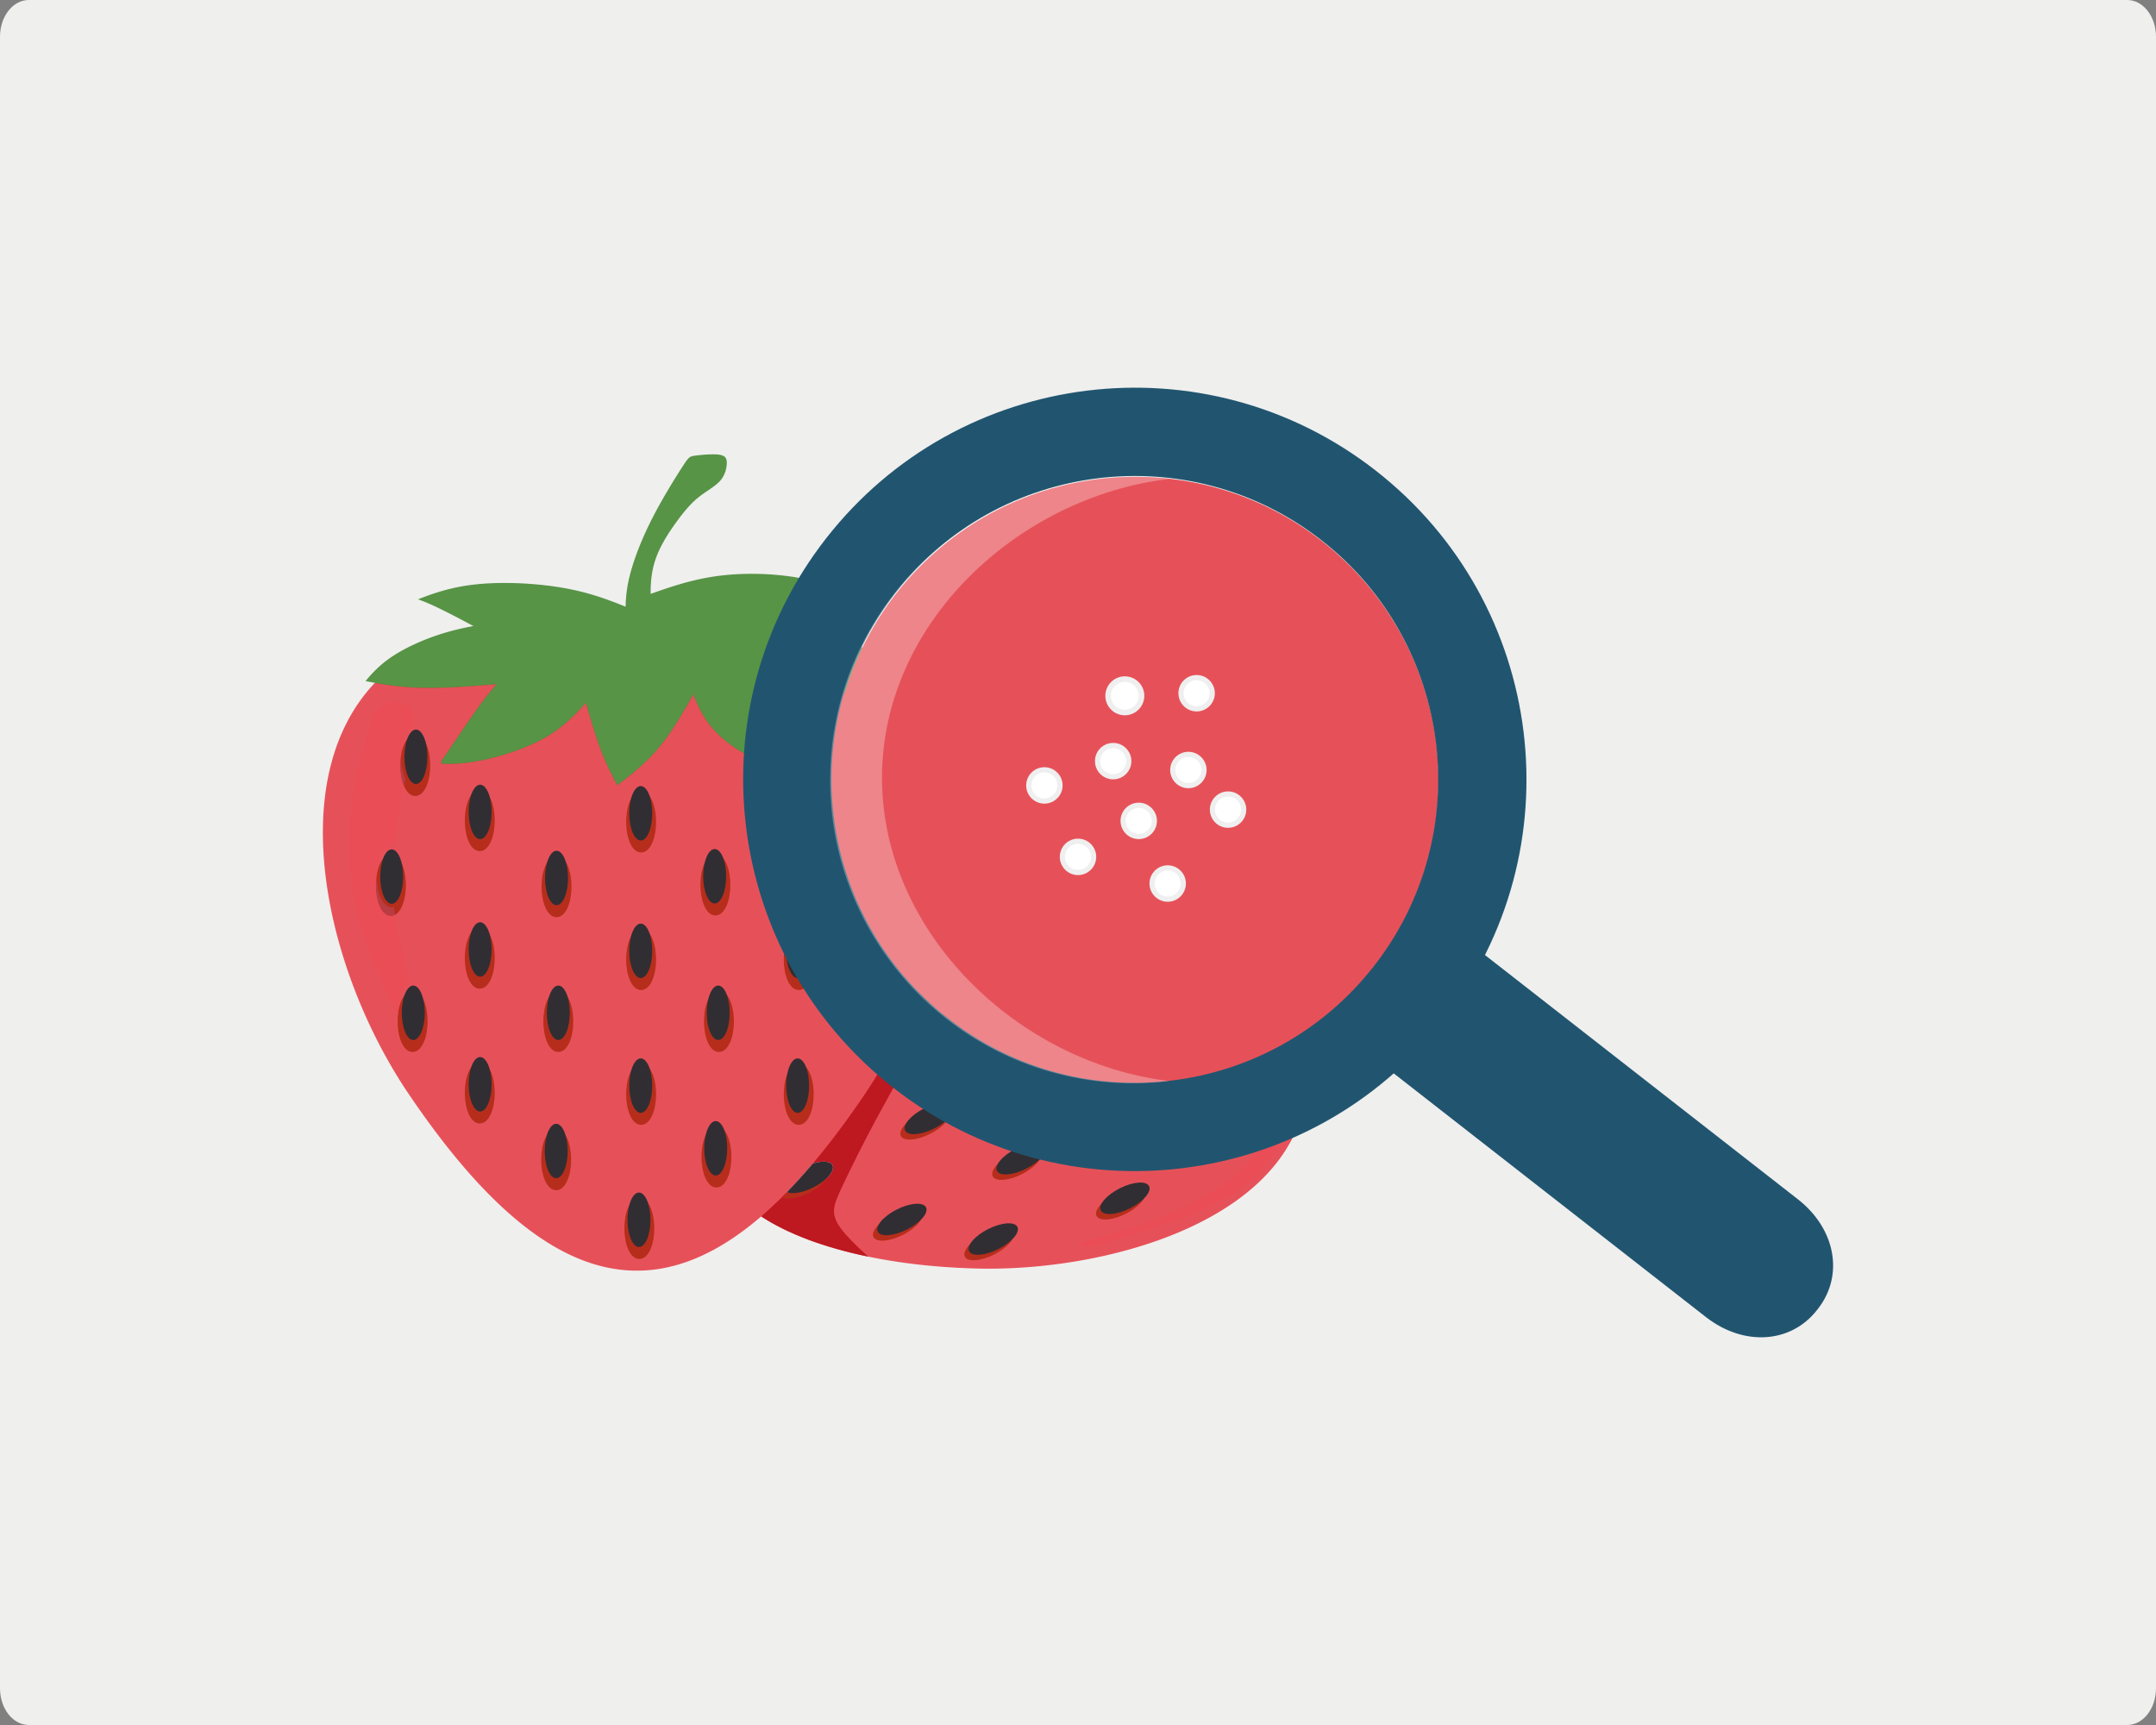 <svg xmlns="http://www.w3.org/2000/svg" width="1000" height="800" xmlns:v="https://vecta.io/nano"><rect width="100%" height="100%" fill="#808080" stroke="none"/><style><![CDATA[.B{fill:#fff}.C{fill:#efefef}.D{fill:#e65159}]]></style><path fill="#efefee" d="M1000 782.979c0 9.4-5.982 17.021-13.362 17.021H13.363C5.984 800 0 792.379 0 782.979V17.022C0 7.622 5.984 0 13.363 0h973.274C994.018 0 1000 7.622 1000 17.022v765.957z"/><g fill-rule="evenodd"><path fill="#e52529" d="M420.627 318.098l-4.489-4.646-5.828-5.237c-7.367-6.1-15.748-11.277-24.602-14.912-3.65-1.5-7.402-2.751-11.189-3.855-3.951-1.154-7.948-2.152-11.957-3.088a.31.31 0 0 1-.243-.27c-.017-.133.048-.256.168-.318 5.323-2.771 10.643-5.607 15.813-8.658 2.645-1.558 5.244-3.182 7.811-4.866-5.415-1.743-10.878-3.15-16.49-4.104-3.684-.626-7.404-1.062-11.131-1.339-3.902-.291-7.821-.41-11.734-.354-5.023.074-10.064.431-15.035 1.152-5.205.756-10.318 1.925-15.371 3.371-4.88 1.396-9.678 3.043-14.455 4.752a.31.31 0 0 1-.287-.039.3.3 0 0 1-.135-.254l-.006-.871c0-4.539.444-8.988 1.691-13.363.428-1.503.945-2.979 1.543-4.425.929-2.242 2.049-4.414 3.263-6.514 1.794-3.093 3.817-6.057 5.932-8.934 2.919-3.966 6.093-7.903 9.952-10.995 1.727-1.383 3.578-2.586 5.398-3.837 1.547-1.063 3.201-2.237 4.459-3.638 1.932-2.159 3.009-5.083 3.075-7.97.019-.778-.03-1.692-.467-2.364-.589-.902-1.792-1.199-2.788-1.342-.808-.115-1.646-.149-2.46-.158-.962-.011-1.929.02-2.89.071-1.855.099-3.723.27-5.564.509-.67.085-1.441.179-2.059.467-.657.308-1.156.852-1.6 1.41-.369.465-.711.955-1.043 1.447-.473.699-.934 1.411-1.391 2.121-2.025 3.15-4.01 6.33-5.932 9.545-2.529 4.228-4.969 8.522-7.238 12.898l-1.074 2.104c-2.385 4.746-4.56 9.625-6.427 14.602-1.622 4.32-3.06 8.806-4.02 13.324-.835 3.928-1.261 7.84-1.332 11.854-.003.106-.054.197-.142.258s-.194.068-.293.027c-4.238-1.723-8.494-3.355-12.852-4.752a119.62 119.62 0 0 0-15.061-3.777 143.62 143.62 0 0 0-10.219-1.473 167.83 167.83 0 0 0-10.887-.828c-3.756-.162-7.523-.203-11.287-.091-3.543.103-7.097.339-10.614.771-4.567.562-9.056 1.469-13.483 2.717-3.693 1.043-7.303 2.311-10.871 3.707 2.295.847 4.545 1.805 6.766 2.832 2.826 1.309 5.621 2.715 8.391 4.141l9.8 5.161c.121.065.185.192.165.328a.31.31 0 0 1-.256.261c-4.689.859-9.316 1.92-13.876 3.317-3.374 1.03-6.706 2.231-9.96 3.587-2.764 1.153-5.485 2.424-8.128 3.838-2.478 1.327-4.904 2.787-7.189 4.426-2.089 1.5-4.05 3.155-5.892 4.955-1.581 1.543-3.061 3.179-4.474 4.876l3.797.727c.115.021.206.099.241.212s.012.229-.07.316a78.59 78.59 0 0 0-10.082 13.211c-5.055 8.306-8.551 17.422-10.769 26.875-1.15 4.9-1.956 9.882-2.469 14.891-.528 5.172-.747 10.379-.698 15.575.097 10.845 1.335 21.704 3.389 32.347 2.131 11.031 5.156 21.91 8.893 32.504a248.93 248.93 0 0 0 12.198 28.7c4.491 8.968 9.538 17.69 15.155 26.004 4.413 6.528 8.98 12.956 13.748 19.228 4.329 5.697 8.826 11.273 13.537 16.66 4.26 4.872 8.696 9.598 13.355 14.092 4.203 4.057 8.594 7.932 13.201 11.524 15.012 11.702 32.415 20.458 51.828 20.458 21.918 0 41.289-11.17 57.471-25.084a.31.31 0 0 1 .381-.023c5.769 3.801 12.085 6.894 18.482 9.477 7.57 3.051 15.434 5.454 23.356 7.392 9.032 2.21 18.226 3.827 27.446 4.986 10.205 1.283 20.488 2.007 30.767 2.261 9.492.234 19.024-.155 28.474-1.067 9.967-.963 19.901-2.515 29.68-4.68 9.199-2.036 18.306-4.624 27.154-7.867 8.512-3.118 16.844-6.865 24.697-11.397 14.254-8.225 27.355-19.331 35.219-34.014 3.107-5.799 5.291-11.98 6.484-18.449a.31.31 0 0 1 .217-.242c.116-.037.234-.01.316.075l.637.634c.493-1.861.94-3.729 1.33-5.613.473-2.308.854-4.629 1.141-6.967a90.81 90.81 0 0 0 .664-12.135c-.061-4.615-.477-9.233-1.304-13.775-.636-3.498-1.511-6.954-2.513-10.362-1.045-3.561-2.23-7.079-3.469-10.577-.045-.126-.008-.262.098-.348s.24-.098.357-.03c4.691 2.691 9.428 5.351 14.256 7.793a170.41 170.41 0 0 0 7.429 3.532c-1.306-4.932-2.886-9.74-4.884-14.442-1.314-3.099-2.792-6.133-4.391-9.096a119.11 119.11 0 0 0-5.436-9.075c-2.498-3.774-5.217-7.426-8.183-10.846-3.101-3.583-6.472-6.896-10.024-10.027-3.432-3.023-7.013-5.865-10.633-8.659-.082-.063-.125-.157-.123-.262s.053-.194.145-.251l.658-.428c3.445-2.209 7.042-4.036 10.973-5.215a36.69 36.69 0 0 1 4.109-.981c2.154-.386 4.35-.593 6.537-.689 3.217-.143 6.451-.05 9.666.157 4.43.287 8.963.782 13.189 2.211 1.891.638 3.703 1.459 5.537 2.232 1.557.654 3.25 1.342 4.922 1.611 2.572.418 5.307-.184 7.523-1.533.592-.359 1.26-.838 1.554-1.49.396-.874.036-1.925-.335-2.742-.305-.668-.685-1.318-1.074-1.939a39.79 39.79 0 0 0-1.459-2.158c-.975-1.357-2.013-2.691-3.089-3.973-.388-.465-.831-1.004-1.347-1.328-.55-.348-1.199-.46-1.836-.524-.529-.054-1.07-.076-1.602-.089-.763-.02-1.525-.021-2.285-.021-3.375-.01-6.752.031-10.127.136-4.438.134-8.883.372-13.305.775l-2.119.206c-4.762.499-9.521 1.221-14.201 2.22-4.068.869-8.169 1.958-12.063 3.424-3.387 1.276-6.561 2.853-9.643 4.749-.088.055-.193.063-.29.019a.31.31 0 0 1-.185-.23c-.75-4.053-1.58-8.075-2.639-12.062-1.199-4.52-2.678-8.934-4.451-13.263-1.176-2.868-2.471-5.693-3.85-8.47a149.97 149.97 0 0 0-4.664-8.662c-1.701-2.932-3.502-5.811-5.414-8.609-1.801-2.638-3.707-5.219-5.743-7.679a81.18 81.18 0 0 0-8.614-8.909c-2.564-2.278-5.256-4.383-8.027-6.398.463 2.127.826 4.274 1.121 6.434.383 2.782.674 5.586.939 8.381l.844 9.948c.01.136-.061.26-.188.313a.31.31 0 0 1-.357-.072c-2.93-3.141-5.984-6.137-9.26-8.918a97.18 97.18 0 0 0-7.562-5.813c-2.218-1.537-4.505-2.984-6.861-4.303-2.21-1.234-4.497-2.365-6.849-3.303a46.24 46.24 0 0 0-6.619-2.062c-1.922-.445-3.864-.771-5.821-1.019l.61 1.546a.31.31 0 0 1-.068.339c-.092.091-.22.119-.34.072-3.947-1.531-8.072-2.387-12.299-2.604-7.047-.36-14.053 1.062-20.661 3.433-7.003 2.511-13.681 6.108-19.911 10.151-1.236.801-2.455 1.621-3.662 2.461-.078.053-.165.069-.258.047a.3.3 0 0 1-.203-.162c-2.99-5.766-6.633-11.154-10.927-16.031-.075-.087-.099-.198-.063-.309a.31.31 0 0 1 .233-.209l1.855-.411h0z"/><path d="M429.815 334.911c25.023 48.264 4.882 122.891-28.496 172.282-16.509 24.435-32.52 43.414-48.253 56.942 21.143 13.932 57.287 23.11 100.218 24.168 59.238 1.459 141.604-21.316 152.029-77.732-3.506-3.488-6.93-7.148-10.096-11.391-4.523-6.06-8.52-13.3-10.912-20.049-1.148-3.24-1.928-6.365-2.453-9.127-1.698 2.604-3.623 5.383-6.03 8.534-4.547 5.954-10.817 13.236-15.58 18.146a102.01 102.01 0 0 1-4.544 4.413c-3.354-6.969-6.473-13.901-8.221-20.627-2.111-8.113-2.225-15.925-1.381-22.041s2.641-10.534 4.975-14.621c1.193-2.088 2.525-4.087 3.926-6.044-9.1.558-18.029.897-25.97-.059-8.488-1.024-15.843-3.53-23.071-6.202 2.234-4.123 4.732-8.364 8.129-13.013 3.77-5.159 8.65-10.817 13.768-16.587-6.912-1.163-13.846-2.656-20.96-6.292-8.415-4.3-17.074-11.596-22.741-17.431s-8.336-10.207-9.596-12.272-1.106-1.827 5.379-1.643 19.301.313 27.939 1.146c2.452.236 4.568.528 6.445.864-7.025-9.17-13.75-18.189-18.596-26.261-4.02-6.694-6.744-12.737-9.077-18.582-18.835-7.306-39.399 1.369-56.831 13.479h0z" class="D"/><path fill="#579446" d="M506.893 395.613c7.114 3.636 14.048 5.129 20.96 6.292-5.117 5.77-9.998 11.428-13.768 16.587-3.396 4.648-5.895 8.89-8.129 13.013 7.229 2.672 14.583 5.178 23.071 6.202 7.94.956 16.87.616 25.97.059-1.4 1.957-2.732 3.956-3.926 6.044-2.334 4.087-4.133 8.506-4.975 14.621s-.73 13.928 1.381 22.041c1.748 6.726 4.867 13.658 8.221 20.627a102.01 102.01 0 0 0 4.544-4.413c4.763-4.91 11.033-12.192 15.58-18.146a138.02 138.02 0 0 0 6.03-8.534c.525 2.762 1.305 5.887 2.453 9.127 2.393 6.749 6.389 13.989 10.912 20.049 3.166 4.242 6.59 7.902 10.096 11.391l1.022 1.012c1.054-3.92 2.003-8.107 2.618-13.145.896-7.334 1.09-16.472-.643-26.006-1.242-6.841-3.478-13.884-5.994-20.988 5.018 2.879 9.859 5.57 14.271 7.802a169.41 169.41 0 0 0 8.043 3.806c-1.266-4.876-2.838-9.871-5.063-15.121-4.176-9.829-10.655-20.55-18.062-29.102-6.408-7.397-13.509-13.173-20.703-18.727l.655-.427c5.062-3.242 9.719-5.21 14.97-6.149s11.094-.854 16.125-.527 9.252.89 13.109 2.193 7.354 3.346 10.51 3.857 5.979-.505 7.736-1.576 2.457-2.191 1.342-4.633-4.036-6.201-5.664-8.143-1.967-2.066-7.313-2.078-15.701.087-25.584 1.123-19.297 3.007-26.344 5.661a55.48 55.48 0 0 0-9.693 4.773c-1.454-7.849-3.227-15.91-7.109-25.386-4.57-11.154-12.068-24.266-19.721-33.502-5.725-6.911-11.539-11.654-17.375-15.852.457 1.975.896 4.283 1.301 7.222.664 4.836 1.234 11.379 1.781 18.312-2.813-3.014-5.827-6.002-9.287-8.941-6.35-5.397-14.197-10.622-21.359-13.47-4.567-1.817-8.854-2.667-13.041-3.166l.804 2.041c2.333 5.845 5.058 11.888 9.077 18.582 4.846 8.071 11.57 17.091 18.596 26.261-1.877-.336-3.993-.628-6.445-.864-8.639-.834-21.455-.962-27.939-1.146s-6.639-.423-5.379 1.643 3.932 6.438 9.596 12.272 14.327 13.129 22.742 17.429h0z"/><path d="M401.319 507.193c33.378-49.392 53.52-124.019 28.496-172.282-2.992-5.772-6.629-11.165-10.969-16.096-5.094 1.107-10.307 2.037-15.862 2.437-8.368.601-17.524 0-25.263-1.802a69.13 69.13 0 0 1-9.996-3.17c1.416 3.145 2.863 6.605 4.367 10.74 2.84 7.811 5.893 18.027 7.631 25.418.611 2.604 1.061 4.859 1.404 6.886-8.518-1.037-16.861-2.272-24.193-4.663-8.84-2.885-16.211-7.451-21.419-11.898s-8.263-8.771-10.683-13.399c-1.238-2.362-2.309-4.806-3.301-7.284-4.922 8.838-9.947 17.385-15.594 24.229-6.035 7.319-12.777 12.689-19.6 17.845-2.516-4.555-4.982-9.426-7.293-15.381-2.566-6.61-4.936-14.558-7.262-22.79-5.219 5.761-10.767 11.35-18.421 15.82-9.052 5.285-21.052 9.014-29.892 10.816s-14.525 1.682-17.209 1.621-2.369-.06 1.682-6.009 11.843-17.846 17.79-25.417c1.69-2.151 3.229-3.952 4.663-5.505-12.77 1.076-25.219 1.961-35.662 1.658-7.85-.227-14.564-1.127-20.863-2.274-43.201 45.561-22.361 134.341 15.587 190.5 57.462 85.034 108.854 104.015 163.607 56.942 15.736-13.528 31.747-32.508 48.255-56.942h0z" class="D"/><path fill="#579446" d="M356.935 354.661c7.332 2.391 15.676 3.626 24.193 4.663-.344-2.026-.793-4.282-1.404-6.886-1.738-7.391-4.791-17.607-7.631-25.418-1.504-4.135-2.951-7.596-4.367-10.74a69.17 69.17 0 0 0 9.996 3.17c7.738 1.802 16.895 2.402 25.263 1.802 5.556-.399 10.769-1.329 15.862-2.437l2.379-.531c-3.033-3.33-6.378-6.723-10.717-10.313-6.314-5.227-14.736-10.875-24.682-14.962-7.134-2.93-15.055-5.058-23.197-6.958 5.693-2.965 11.105-5.878 15.83-8.664a189.97 189.97 0 0 0 8.37-5.238c-5.315-1.735-10.921-3.257-17.158-4.315-11.686-1.982-25.577-2.345-37.999-.541-10.746 1.56-20.391 4.739-29.887 8.138l-.005-.867c0-6.67.945-12.198 3.21-17.667s5.844-10.876 9.157-15.382 6.368-8.111 9.896-10.936 7.524-4.867 9.894-7.511 3.104-5.89 3.157-8.172-.578-3.606-3.525-4.025-8.21.06-11 .419-3.105.602-6.314 5.589-9.316 14.722-14.264 24.575-8.734 19.83-10.473 28.002a61.47 61.47 0 0 0-1.34 11.913c-8.205-3.337-16.799-6.506-27.975-8.548-13.156-2.404-29.893-3.245-43.102-1.623-9.885 1.215-17.795 3.808-25.208 6.749 2.118.754 4.538 1.726 7.524 3.105 4.918 2.273 11.371 5.658 18.178 9.295-4.498.823-9.098 1.851-13.914 3.325-8.84 2.701-18.418 6.909-25.367 11.896-4.43 3.18-7.79 6.678-10.762 10.291l4.318.833c6.299 1.147 13.014 2.048 20.863 2.274 10.443.303 22.893-.582 35.662-1.658-1.435 1.553-2.973 3.354-4.663 5.505-5.947 7.571-13.737 19.469-17.79 25.417s-4.367 5.949-1.682 6.009 8.368.181 17.209-1.621 20.84-5.531 29.892-10.816c7.654-4.471 13.202-10.06 18.421-15.82 2.326 8.232 4.695 16.18 7.262 22.79 2.311 5.955 4.777 10.826 7.293 15.381 6.822-5.155 13.564-10.525 19.6-17.845 5.646-6.845 10.672-15.392 15.594-24.229.992 2.479 2.063 4.922 3.301 7.284 2.42 4.628 5.473 8.954 10.683 13.399s12.579 9.014 21.419 11.899h0z"/><path fill="#b72d1b" d="M192.608 340.743c2.638 0 4.332 2.503 5.251 4.664 1.229 2.904 1.692 6.411 1.692 9.546s-.463 6.642-1.692 9.544c-.919 2.162-2.613 4.665-5.251 4.665s-4.334-2.503-5.248-4.665c-1.232-2.902-1.695-6.41-1.695-9.544s.463-6.643 1.695-9.546c.916-2.161 2.612-4.664 5.248-4.664h0zm139.705 181.566c2.64 0 4.333 2.502 5.249 4.662 1.232 2.906 1.694 6.414 1.694 9.548s-.462 6.64-1.694 9.544c-.916 2.162-2.609 4.664-5.249 4.664s-4.333-2.502-5.25-4.664c-1.231-2.904-1.692-6.412-1.692-9.544s.461-6.642 1.692-9.548c.916-2.16 2.612-4.662 5.25-4.662h0zm-35.773 33.154c2.641 0 4.334 2.504 5.25 4.664 1.232 2.906 1.693 6.413 1.693 9.547s-.461 6.64-1.693 9.545c-.916 2.162-2.609 4.664-5.25 4.664s-4.332-2.502-5.25-4.664c-1.229-2.905-1.693-6.412-1.693-9.545s.465-6.641 1.693-9.547c.918-2.16 2.613-4.664 5.25-4.664h0zm-38.57-31.892c2.636 0 4.33 2.504 5.248 4.665 1.232 2.905 1.695 6.413 1.695 9.546s-.463 6.641-1.695 9.545c-.918 2.162-2.612 4.664-5.248 4.664s-4.334-2.502-5.252-4.664c-1.23-2.904-1.693-6.413-1.693-9.545s.463-6.641 1.693-9.546c.918-2.161 2.613-4.665 5.252-4.665h0zm-66.599-64.1c2.638 0 4.333 2.504 5.251 4.665 1.231 2.902 1.695 6.41 1.695 9.544s-.464 6.641-1.695 9.546c-.918 2.16-2.613 4.663-5.251 4.663s-4.331-2.503-5.251-4.663c-1.23-2.905-1.691-6.411-1.691-9.546s.461-6.642 1.691-9.544c.92-2.161 2.614-4.665 5.251-4.665h0zm67.587 0c2.639 0 4.33 2.504 5.25 4.665 1.23 2.902 1.693 6.41 1.693 9.544s-.463 6.641-1.693 9.546c-.92 2.16-2.611 4.663-5.25 4.663s-4.334-2.503-5.25-4.663c-1.232-2.905-1.693-6.411-1.693-9.546s.461-6.642 1.693-9.544c.916-2.161 2.611-4.665 5.25-4.665h0zm74.508 0c2.639 0 4.334 2.504 5.248 4.664 1.234 2.903 1.695 6.411 1.695 9.545s-.461 6.641-1.695 9.546c-.914 2.16-2.609 4.663-5.248 4.663s-4.332-2.503-5.25-4.663c-1.23-2.905-1.693-6.411-1.693-9.546s.463-6.642 1.693-9.545c.918-2.16 2.613-4.664 5.25-4.664h0zm65.115.632c2.637 0 4.33 2.502 5.248 4.663 1.231 2.905 1.693 6.412 1.693 9.545s-.462 6.643-1.693 9.546c-.918 2.162-2.611 4.665-5.248 4.665s-4.334-2.503-5.253-4.665c-1.229-2.903-1.694-6.411-1.694-9.546s.465-6.64 1.694-9.545c.919-2.161 2.612-4.663 5.253-4.663h0zm11.207-63.154c2.639 0 4.332 2.505 5.25 4.664 1.232 2.905 1.693 6.411 1.693 9.546s-.461 6.641-1.693 9.546c-.918 2.161-2.611 4.663-5.25 4.663s-4.332-2.502-5.249-4.663c-1.233-2.905-1.694-6.413-1.694-9.546s.461-6.641 1.694-9.546c.917-2.159 2.612-4.664 5.249-4.664h0zm-77.971-.788c2.638 0 4.332 2.502 5.25 4.663 1.232 2.904 1.693 6.412 1.693 9.546s-.461 6.642-1.693 9.545c-.918 2.162-2.612 4.664-5.25 4.664s-4.331-2.502-5.249-4.664c-1.231-2.903-1.694-6.411-1.694-9.545s.463-6.642 1.694-9.546c.918-2.161 2.613-4.663 5.249-4.663h0zm-73.685.788c2.639 0 4.333 2.505 5.252 4.664 1.229 2.905 1.693 6.411 1.693 9.546s-.464 6.641-1.693 9.546c-.919 2.161-2.613 4.663-5.252 4.663s-4.332-2.502-5.248-4.663c-1.232-2.905-1.693-6.413-1.693-9.546s.461-6.641 1.693-9.546c.916-2.162 2.612-4.664 5.248-4.664h0zm-76.815-.63c2.637 0 4.332 2.502 5.248 4.663 1.232 2.903 1.694 6.411 1.694 9.546s-.462 6.642-1.694 9.544c-.916 2.161-2.611 4.665-5.248 4.665s-4.334-2.504-5.252-4.664c-1.23-2.903-1.693-6.411-1.693-9.545s.463-6.643 1.693-9.546c.918-2.161 2.614-4.663 5.252-4.663h0zm41.211 96.308c2.637 0 4.33 2.503 5.248 4.663 1.232 2.903 1.695 6.411 1.695 9.546s-.463 6.641-1.695 9.545c-.918 2.16-2.611 4.663-5.248 4.663s-4.334-2.503-5.253-4.663c-1.229-2.904-1.69-6.41-1.69-9.545s.461-6.643 1.69-9.546c.919-2.16 2.615-4.663 5.253-4.663h0zm147.946.631c2.639 0 4.332 2.502 5.25 4.664 1.231 2.905 1.693 6.411 1.693 9.545s-.462 6.642-1.693 9.546c-.918 2.161-2.611 4.664-5.25 4.664s-4.334-2.503-5.25-4.664c-1.232-2.904-1.694-6.412-1.694-9.546s.462-6.64 1.694-9.545c.916-2.162 2.612-4.664 5.25-4.664h0zm-73.108 0c2.637 0 4.332 2.502 5.25 4.664 1.231 2.905 1.693 6.411 1.693 9.545s-.462 6.642-1.693 9.546c-.918 2.161-2.613 4.664-5.25 4.664s-4.333-2.503-5.251-4.664c-1.229-2.904-1.692-6.412-1.692-9.546s.463-6.64 1.692-9.545c.918-2.162 2.614-4.664 5.251-4.664h0zm-74.838-63.153c2.637 0 4.33 2.504 5.248 4.663 1.232 2.906 1.695 6.414 1.695 9.546s-.463 6.641-1.695 9.546c-.918 2.162-2.611 4.664-5.248 4.664s-4.334-2.502-5.253-4.664c-1.229-2.905-1.69-6.412-1.69-9.546s.461-6.64 1.69-9.546c.919-2.162 2.615-4.663 5.253-4.663h0zm147.946.632c2.639 0 4.332 2.503 5.25 4.664 1.231 2.903 1.693 6.411 1.693 9.545s-.462 6.641-1.693 9.545c-.918 2.162-2.611 4.664-5.25 4.664s-4.334-2.502-5.25-4.664c-1.232-2.904-1.694-6.412-1.694-9.545s.462-6.642 1.694-9.545c.916-2.161 2.612-4.664 5.25-4.664h0zm-73.108-.002c2.637 0 4.332 2.505 5.25 4.666 1.231 2.903 1.693 6.411 1.693 9.545s-.462 6.641-1.693 9.545c-.918 2.162-2.613 4.664-5.25 4.664s-4.333-2.502-5.251-4.664c-1.229-2.904-1.692-6.412-1.692-9.545s.463-6.642 1.692-9.545c.918-2.161 2.614-4.666 5.251-4.666h0zm101.131-89.992c2.638 0 4.332 2.503 5.25 4.664 1.231 2.904 1.693 6.412 1.693 9.546s-.462 6.642-1.693 9.546c-.918 2.16-2.612 4.663-5.25 4.663s-4.334-2.503-5.25-4.663c-1.232-2.904-1.693-6.412-1.693-9.546s.461-6.642 1.693-9.546c.916-2.161 2.611-4.664 5.25-4.664h0zm-175.969 25.576c2.637 0 4.33 2.504 5.248 4.666 1.232 2.903 1.695 6.411 1.695 9.545s-.463 6.641-1.695 9.544c-.918 2.161-2.611 4.665-5.248 4.665s-4.334-2.504-5.253-4.665c-1.229-2.903-1.69-6.411-1.69-9.544s.461-6.643 1.69-9.545c.919-2.162 2.615-4.666 5.253-4.666h0zm147.946.633c2.639 0 4.332 2.504 5.25 4.664 1.231 2.904 1.693 6.412 1.693 9.546s-.462 6.64-1.693 9.546c-.918 2.16-2.611 4.663-5.25 4.663s-4.334-2.503-5.25-4.663c-1.232-2.906-1.694-6.414-1.694-9.546s.462-6.642 1.694-9.546c.916-2.16 2.612-4.664 5.25-4.664h0zm-73.108 0c2.637 0 4.332 2.504 5.25 4.664 1.231 2.904 1.693 6.412 1.693 9.546s-.462 6.64-1.693 9.546c-.918 2.16-2.613 4.663-5.25 4.663s-4.333-2.503-5.251-4.663c-1.229-2.906-1.692-6.414-1.692-9.546s.463-6.642 1.692-9.546c.918-2.162 2.614-4.664 5.251-4.664h0z"/><path fill="#312e33" d="M192.92 338.341c2.945 0 5.333 5.654 5.333 12.63s-2.388 12.631-5.333 12.631-5.333-5.654-5.333-12.631 2.389-12.63 5.333-12.63h0zm139.06 181.566c2.946 0 5.333 5.654 5.333 12.631s-2.387 12.63-5.333 12.63-5.333-5.653-5.333-12.63 2.387-12.631 5.333-12.631h0zm-35.608 33.156c2.947 0 5.334 5.653 5.334 12.63s-2.387 12.63-5.334 12.63-5.328-5.654-5.328-12.63 2.385-12.63 5.328-12.63h0zm-38.393-31.894c2.946 0 5.333 5.655 5.333 12.632s-2.387 12.63-5.333 12.63-5.333-5.655-5.333-12.63 2.388-12.632 5.333-12.632h0zm-66.291-64.098c2.946 0 5.334 5.652 5.334 12.629s-2.388 12.631-5.334 12.631-5.332-5.654-5.332-12.631 2.389-12.629 5.332-12.629h0zm67.276 0c2.945 0 5.331 5.652 5.331 12.629s-2.386 12.631-5.331 12.631-5.333-5.654-5.333-12.631 2.388-12.629 5.333-12.629h0zm74.164 0c2.947 0 5.334 5.652 5.334 12.629s-2.387 12.631-5.334 12.631-5.332-5.654-5.332-12.631 2.389-12.629 5.332-12.629h0zm64.814.63c2.945 0 5.332 5.654 5.332 12.63s-2.387 12.632-5.332 12.632-5.334-5.655-5.334-12.632 2.389-12.63 5.334-12.63h0zm11.157-63.154c2.947 0 5.333 5.655 5.333 12.631s-2.386 12.631-5.333 12.631-5.332-5.656-5.332-12.631 2.388-12.631 5.332-12.631h0zm-77.612-.789c2.945 0 5.332 5.655 5.332 12.631s-2.387 12.631-5.332 12.631-5.332-5.655-5.332-12.631 2.388-12.631 5.332-12.631h0zm-73.345.789c2.943 0 5.334 5.655 5.334 12.631s-2.391 12.631-5.334 12.631-5.332-5.656-5.332-12.631 2.388-12.631 5.332-12.631h0zm-76.461-.63c2.944 0 5.332 5.654 5.332 12.631s-2.388 12.63-5.332 12.63-5.334-5.654-5.334-12.63 2.387-12.631 5.334-12.631h0zm41.02 96.307c2.945 0 5.333 5.655 5.333 12.632s-2.388 12.631-5.333 12.631-5.333-5.654-5.333-12.631 2.387-12.632 5.333-12.632h0zm147.265.632c2.945 0 5.333 5.654 5.333 12.631s-2.388 12.631-5.333 12.631-5.334-5.655-5.334-12.631 2.389-12.631 5.334-12.631h0zm-72.772 0c2.945 0 5.334 5.654 5.334 12.631s-2.389 12.631-5.334 12.631-5.332-5.655-5.332-12.631 2.387-12.631 5.332-12.631h0zm-74.493-63.152c2.945 0 5.333 5.652 5.333 12.629s-2.388 12.632-5.333 12.632-5.333-5.655-5.333-12.632 2.387-12.629 5.333-12.629h0zm147.265.63c2.945 0 5.333 5.655 5.333 12.631s-2.388 12.631-5.333 12.631-5.334-5.654-5.334-12.631 2.389-12.631 5.334-12.631h0zm-72.772 0c2.945 0 5.334 5.655 5.334 12.631s-2.389 12.631-5.334 12.631-5.332-5.656-5.332-12.631 2.387-12.631 5.332-12.631h0zm100.665-89.993c2.946 0 5.334 5.654 5.334 12.63s-2.388 12.631-5.334 12.631-5.333-5.654-5.333-12.631 2.389-12.63 5.333-12.63h0zm-175.158 25.577c2.945 0 5.333 5.654 5.333 12.63s-2.388 12.63-5.333 12.63-5.333-5.654-5.333-12.63 2.387-12.63 5.333-12.63h0zm147.265.631c2.945 0 5.333 5.656 5.333 12.631s-2.388 12.631-5.333 12.631-5.334-5.655-5.334-12.631 2.389-12.631 5.334-12.631h0zm-72.772 0c2.945 0 5.334 5.654 5.334 12.631s-2.389 12.631-5.334 12.631-5.332-5.655-5.332-12.631 2.387-12.631 5.332-12.631h0z"/><path fill="#be1821" d="M429.96 335.192c24.8 48.271 4.673 122.705-28.641 172.001-8.201 12.139-16.277 22.931-24.262 32.377 4.344-1.317 7.995-1.112 9.018.771 1.375 2.53-2.514 7.131-8.684 10.278-4.979 2.538-9.923 3.354-12.367 2.242-3.922 4.021-7.824 7.706-11.71 11.06l-.248.215c12.124 7.988 29.182 14.415 49.622 18.643l-.461-.417c-5.242-4.763-9.641-9.139-12.252-12.694-4.945-6.736-3.473-10.524.314-18.63s9.896-20.524 16.648-32.991 14.154-24.979 20.93-39.144 12.922-29.983 17.758-45.271c.033-.113.07-.229.107-.344-2.741.327-4.841-.158-5.578-1.516-1.375-2.529 2.514-7.129 8.684-10.276l.398-.199c2.889-10.836 4.785-21.181 4.91-30.481l.002-1.701c-1.674-.097-2.908-.622-3.438-1.598-.87-1.599.362-4.023 2.944-6.387-.978-8.634-3.232-16.158-5.255-22.463-2.745-8.563-5.06-14.878-5.835-19.771-.643-4.058-.225-7.139 2.457-12.694l.225-.457c-5.322 2.591-10.5 5.742-15.432 9.166l.146.281h0z"/><path fill="#cdcccc" d="M386.075 540.34c-1.022-1.883-4.674-2.088-9.018-.771-4.035 4.774-8.045 9.206-12.033 13.291 2.444 1.111 7.389.296 12.367-2.242 6.171-3.147 10.059-7.747 8.684-10.278h0zm64.636-152.824c.53.976 1.765 1.501 3.438 1.598-.025-2.758-.202-5.42-.494-7.984-2.582 2.363-3.814 4.787-2.944 6.386h0zm-10.556 44.256c.737 1.357 2.837 1.843 5.578 1.516 1.275-4.045 2.455-8.05 3.504-11.991l-.398.199c-6.17 3.147-10.059 7.747-8.684 10.276h0z"/><path fill="#b72d1b" d="M479.806 341.534c1.375 2.529-2.513 7.131-8.686 10.277-6.166 3.146-12.283 3.645-13.656 1.115s2.514-7.131 8.683-10.277 12.286-3.645 13.659-1.115h0zm-95.705 201.332c1.373 2.53-2.514 7.133-8.682 10.279-4.98 2.539-9.924 3.354-12.369 2.243 3.989-4.086 7.998-8.519 12.033-13.292 4.346-1.317 7.996-1.113 9.018.77h0zm56.113-27.354c1.375 2.529-2.513 7.133-8.683 10.277s-12.286 3.646-13.659 1.116 2.514-7.131 8.682-10.277 12.285-3.646 13.66-1.116h0zm29.682 55.954c1.373 2.531-2.514 7.131-8.682 10.276s-12.286 3.647-13.66 1.117 2.514-7.131 8.682-10.277 12.285-3.645 13.66-1.116h0zm61.062-18.898c1.373 2.53-2.515 7.13-8.684 10.275s-12.285 3.647-13.658 1.118 2.511-7.133 8.682-10.277 12.285-3.646 13.66-1.116h0zm-35.515-67.02c1.374 2.529-2.513 7.13-8.681 10.276s-12.287 3.646-13.66 1.117 2.513-7.132 8.682-10.277 12.286-3.646 13.659-1.116h0zm-34.917-62.643c1.373 2.531-2.514 7.131-8.686 10.278s-12.285 3.646-13.658 1.116 2.512-7.133 8.684-10.279 12.285-3.645 13.66-1.115h0zM427.519 562.39c1.373 2.531-2.514 7.133-8.685 10.278s-12.284 3.646-13.657 1.115 2.512-7.131 8.682-10.277 12.285-3.644 13.66-1.116h0zm55.294-28.198c1.377 2.53-2.513 7.131-8.682 10.278s-12.285 3.645-13.658 1.115 2.514-7.131 8.684-10.276 12.283-3.646 13.656-1.117h0zm-33.951-62.504c1.375 2.528-2.512 7.13-8.682 10.275s-12.286 3.647-13.662 1.117 2.516-7.13 8.686-10.277 12.283-3.646 13.658-1.115h0zm126.563 45.875c1.373 2.529-2.515 7.131-8.682 10.277s-12.287 3.646-13.662 1.115 2.516-7.131 8.684-10.276 12.286-3.645 13.66-1.116h0zM471.079 378.649c1.375 2.529-2.514 7.131-8.684 10.276s-12.285 3.647-13.66 1.117 2.516-7.131 8.684-10.278 12.287-3.644 13.66-1.115h0zm68.151 126.775c1.374 2.529-2.516 7.131-8.685 10.277s-12.283 3.646-13.658 1.115 2.512-7.131 8.683-10.276 12.286-3.647 13.66-1.116h0zm-33.954-62.506c1.375 2.529-2.512 7.133-8.684 10.277s-12.283 3.646-13.658 1.117 2.515-7.131 8.684-10.277 12.285-3.646 13.658-1.117h0z"/><path fill="#312e33" d="M481.78 339.007c1.373 2.529-2.514 7.13-8.684 10.276s-12.285 3.646-13.66 1.118 2.515-7.133 8.684-10.279 12.285-3.645 13.66-1.115h0zM386.075 540.34c1.375 2.53-2.514 7.131-8.684 10.278-4.979 2.538-9.923 3.354-12.367 2.242 3.988-4.085 7.998-8.517 12.033-13.291 4.344-1.317 7.996-1.111 9.018.771h0zm56.112-27.352c1.377 2.527-2.514 7.13-8.684 10.275s-12.284 3.646-13.658 1.115 2.514-7.13 8.686-10.276c6.166-3.145 12.282-3.646 13.656-1.114h0zm29.683 55.952c1.373 2.531-2.516 7.132-8.686 10.279s-12.283 3.645-13.658 1.115 2.514-7.131 8.684-10.277 12.285-3.647 13.66-1.117h0zm61.061-18.899c1.373 2.53-2.514 7.131-8.683 10.277s-12.286 3.646-13.661 1.116 2.514-7.13 8.684-10.277 12.287-3.647 13.66-1.116h0zm-35.514-67.019c1.375 2.53-2.512 7.13-8.682 10.276s-12.286 3.647-13.66 1.117 2.514-7.131 8.682-10.277 12.287-3.646 13.66-1.116h0zm-34.918-62.644c1.373 2.53-2.514 7.132-8.685 10.278s-12.282 3.646-13.659 1.115 2.514-7.129 8.684-10.276 12.285-3.645 13.66-1.117h0zm-33.008 139.486c1.375 2.531-2.514 7.131-8.684 10.278s-12.283 3.646-13.658 1.116 2.513-7.131 8.684-10.276 12.285-3.646 13.658-1.118h0zm55.297-28.197c1.375 2.529-2.513 7.13-8.683 10.276s-12.286 3.647-13.659 1.116 2.514-7.131 8.684-10.276 12.284-3.647 13.658-1.116h0zm-33.952-62.506c1.374 2.531-2.514 7.131-8.683 10.277s-12.285 3.646-13.658 1.116 2.512-7.131 8.682-10.277 12.285-3.646 13.659-1.116h0zm126.561 45.876c1.375 2.53-2.51 7.131-8.682 10.278s-12.285 3.645-13.66 1.115 2.514-7.132 8.686-10.277 12.281-3.646 13.656-1.116h0zM473.054 376.124c1.374 2.529-2.516 7.131-8.686 10.277s-12.284 3.645-13.657 1.115 2.513-7.131 8.682-10.275c6.171-3.149 12.286-3.649 13.661-1.117h0zm68.15 126.775c1.373 2.528-2.514 7.13-8.682 10.277s-12.285 3.645-13.66 1.116 2.514-7.133 8.683-10.278 12.284-3.645 13.659-1.115h0zm-33.951-62.507c1.371 2.53-2.514 7.132-8.688 10.278-6.166 3.146-12.282 3.646-13.656 1.116s2.514-7.133 8.682-10.278 12.287-3.644 13.662-1.116h0z"/><path fill="#ea4d56" d="M170.464 339.552c-2.211 7.158-5.472 19.158-7.104 31.684s-1.631 25.575-.158 37.892 4.42 23.893 10.264 38.049c3.24 7.854 7.371 16.502 11.112 23.428a28.51 28.51 0 0 1 .208-1.608c.064-2.946.544-6.152 1.678-8.842.734-1.743 1.977-3.71 3.806-4.403-2.352-9.276-5.009-19.477-6.557-28.524l-.478-2.974a4.04 4.04 0 0 1-1.918.484c-2.639 0-4.334-2.504-5.252-4.664-1.23-2.903-1.693-6.411-1.693-9.545 0-1.619.125-3.338.413-5.021.092-2.854.577-5.918 1.669-8.505.912-2.162 2.6-4.665 5.227-4.665a4 4 0 0 1 1.311.221l.5-4.082c.989-7.498 2.451-16.005 3.863-23.989-1.227-2.901-1.689-6.403-1.689-9.533 0-1.498.105-3.081.35-4.644.063-2.959.539-6.182 1.68-8.884.758-1.796 2.053-3.828 3.977-4.464.383-5.24-.217-7.399-1.43-8.908-1.672-2.079-4.516-2.92-7.25-2.763s-5.371 1.317-7.262 3.053c-1.9 1.735-3.056 4.052-5.267 11.207h0z"/><path fill="#b93c42" d="M185.665 354.953c0 3.13.463 6.632 1.689 9.533l.6-3.39-.26-.578c-1.226-2.906-1.686-6.412-1.686-9.547l.006-.662c-.243 1.563-.349 3.146-.349 4.644h0zm-9.6 65.12c.918 2.16 2.613 4.664 5.252 4.664a4.05 4.05 0 0 0 1.918-.484l-.482-3.643c-.338.095-.695.146-1.072.146-2.627 0-4.314-2.504-5.227-4.663-1.227-2.906-1.686-6.413-1.686-9.546l.017-1.041a30.08 30.08 0 0 0-.413 5.021c0 3.135.463 6.642 1.693 9.546h0z"/><path fill="#ea4d56" d="M517.147 575.066c8.262-2.473 22.367-6.578 34.367-11.295s21.889-10.046 29.15-16.78 11.897-14.881 14.002-19.638 1.686-6.125.369-5.441-3.525 3.421-7.421 8.001-9.472 10.999-16.892 16.84-16.684 11.104-26.367 15.367-19.788 7.525-27.576 9.684-13.264 3.211-14.998 4.263.261 2.105 2.471 2.21 4.634-.737 12.895-3.211h0z"/></g><circle cx="526.571" cy="361.788" r="140.643" class="D"/><g fill="#21556f"><path d="M414.594 504.669c79.092 61.725 193.243 47.641 254.966-31.448 61.723-79.094 47.642-193.246-31.449-254.967s-193.244-47.641-254.967 31.451-47.641 193.241 31.45 254.964zm25.194-32.285c-61.262-47.809-72.169-136.225-24.361-197.486s136.228-72.169 197.491-24.361 72.167 136.228 24.359 197.489-136.227 72.17-197.489 24.358z"/><path d="M675.267 433.053c4.127 1.525 7.168 4.931 10.873 7.821L833.906 556.19c17.427 13.603 21.509 35.157 9.324 50.77l-.448.574c-12.185 15.612-34.084 16.889-51.516 3.293L643.503 495.508c-3.706-2.891-7.746-5.018-10.232-8.646l41.996-53.809z"/></g><g class="B"><path opacity=".3" d="M409.091 360.707c0 72.036 63.449 132.395 133.262 140.645-5.472.648-11.023 1.018-16.671 1.018-77.675 0-140.642-62.971-140.642-140.646s62.967-140.641 140.642-140.641c5.647 0 11.199.372 16.671 1.018-69.813 8.245-133.262 66.579-133.262 138.606z"/><path d="M507.242 397.386c0 3.998-3.237 7.235-7.235 7.235s-7.236-3.237-7.236-7.235 3.238-7.235 7.236-7.235 7.235 3.236 7.235 7.235z"/></g><path d="M500.007 405.829c-4.652 0-8.439-3.789-8.439-8.442s3.787-8.44 8.439-8.44 8.441 3.788 8.441 8.44-3.788 8.442-8.441 8.442zm0-14.475a6.04 6.04 0 0 0-6.031 6.032 6.04 6.04 0 0 0 6.031 6.033 6.04 6.04 0 0 0 6.031-6.033 6.04 6.04 0 0 0-6.031-6.032z" class="C"/><path d="M529.465 322.698a7.74 7.74 0 1 1-15.481 0 7.74 7.74 0 0 1 7.74-7.74c4.277 0 7.741 3.46 7.741 7.74z" class="B"/><path d="M521.724 331.73c-4.979 0-9.029-4.054-9.029-9.032s4.051-9.031 9.029-9.031 9.031 4.055 9.031 9.031-4.053 9.032-9.031 9.032zm0-15.487c-3.559 0-6.453 2.895-6.453 6.455a6.46 6.46 0 0 0 6.453 6.453 6.46 6.46 0 0 0 6.454-6.453 6.46 6.46 0 0 0-6.454-6.455z" class="C"/><path d="M562.253 321.496c0 3.998-3.236 7.235-7.235 7.235a7.23 7.23 0 1 1 0-14.47 7.23 7.23 0 0 1 7.235 7.235z" class="B"/><path d="M555.018 329.937c-4.651 0-8.439-3.788-8.439-8.441s3.788-8.44 8.439-8.44 8.442 3.789 8.442 8.44-3.788 8.441-8.442 8.441zm0-14.474a6.04 6.04 0 0 0-6.032 6.032 6.04 6.04 0 0 0 6.032 6.033 6.04 6.04 0 0 0 6.032-6.033 6.04 6.04 0 0 0-6.032-6.032z" class="C"/><path d="M558.438 357.105c0 3.998-3.238 7.235-7.235 7.235a7.23 7.23 0 1 1 0-14.468c3.996 0 7.235 3.234 7.235 7.233z" class="B"/><path d="M551.202 365.547c-4.654 0-8.439-3.789-8.439-8.442s3.785-8.44 8.439-8.44 8.439 3.789 8.439 8.44-3.787 8.442-8.439 8.442zm0-14.474a6.04 6.04 0 0 0-6.033 6.032 6.04 6.04 0 0 0 6.033 6.032 6.04 6.04 0 0 0 6.031-6.032 6.04 6.04 0 0 0-6.031-6.032z" class="C"/><path d="M576.836 375.469a7.23 7.23 0 1 1-14.468 0 7.23 7.23 0 0 1 7.233-7.235c3.999 0 7.235 3.237 7.235 7.235z" class="B"/><path d="M569.601 383.912c-4.651 0-8.439-3.788-8.439-8.442s3.788-8.439 8.439-8.439 8.441 3.787 8.441 8.439-3.787 8.442-8.441 8.442zm0-14.474a6.04 6.04 0 0 0-6.031 6.031 6.04 6.04 0 0 0 6.031 6.033 6.04 6.04 0 0 0 6.032-6.033 6.04 6.04 0 0 0-6.032-6.031z" class="C"/><path d="M491.648 364.252c0 3.998-3.237 7.236-7.234 7.236s-7.235-3.238-7.235-7.236a7.23 7.23 0 1 1 14.469 0z" class="B"/><path d="M484.414 372.695c-4.654 0-8.44-3.789-8.44-8.442s3.786-8.44 8.44-8.44 8.44 3.789 8.44 8.44-3.787 8.442-8.44 8.442zm0-14.476a6.04 6.04 0 0 0-6.033 6.033 6.04 6.04 0 0 0 6.033 6.032 6.04 6.04 0 0 0 6.032-6.032 6.04 6.04 0 0 0-6.032-6.033z" class="C"/><path d="M535.406 380.7c0 3.998-3.238 7.235-7.237 7.235s-7.233-3.237-7.233-7.235a7.23 7.23 0 0 1 7.233-7.234c3.999-.001 7.237 3.235 7.237 7.234z" class="B"/><path d="M528.169 389.141c-4.653 0-8.438-3.788-8.438-8.441s3.785-8.441 8.438-8.441 8.441 3.789 8.441 8.441-3.787 8.441-8.441 8.441zm0-14.474a6.04 6.04 0 0 0-6.031 6.033 6.04 6.04 0 0 0 6.031 6.031 6.04 6.04 0 0 0 6.033-6.031 6.04 6.04 0 0 0-6.033-6.033z" class="C"/><path d="M523.55 352.989c0 3.998-3.237 7.235-7.234 7.235a7.23 7.23 0 1 1 0-14.469 7.23 7.23 0 0 1 7.234 7.234z" class="B"/><path d="M516.315 361.431c-4.652 0-8.441-3.788-8.441-8.442s3.789-8.439 8.441-8.439 8.441 3.787 8.441 8.439-3.787 8.442-8.441 8.442zm0-14.473a6.04 6.04 0 0 0-6.032 6.031 6.04 6.04 0 0 0 6.032 6.033 6.04 6.04 0 0 0 6.031-6.033c.001-3.326-2.703-6.031-6.031-6.031z" class="C"/><path d="M548.837 409.752a7.23 7.23 0 1 1-14.468 0 7.23 7.23 0 1 1 14.468 0z" class="B"/><path d="M541.603 418.196c-4.652 0-8.44-3.789-8.44-8.443s3.788-8.439 8.44-8.439 8.441 3.788 8.441 8.439-3.788 8.443-8.441 8.443zm0-14.475a6.04 6.04 0 0 0-6.033 6.031 6.04 6.04 0 0 0 6.033 6.033c3.328 0 6.031-2.704 6.031-6.033a6.04 6.04 0 0 0-6.031-6.031z" class="C"/></svg>